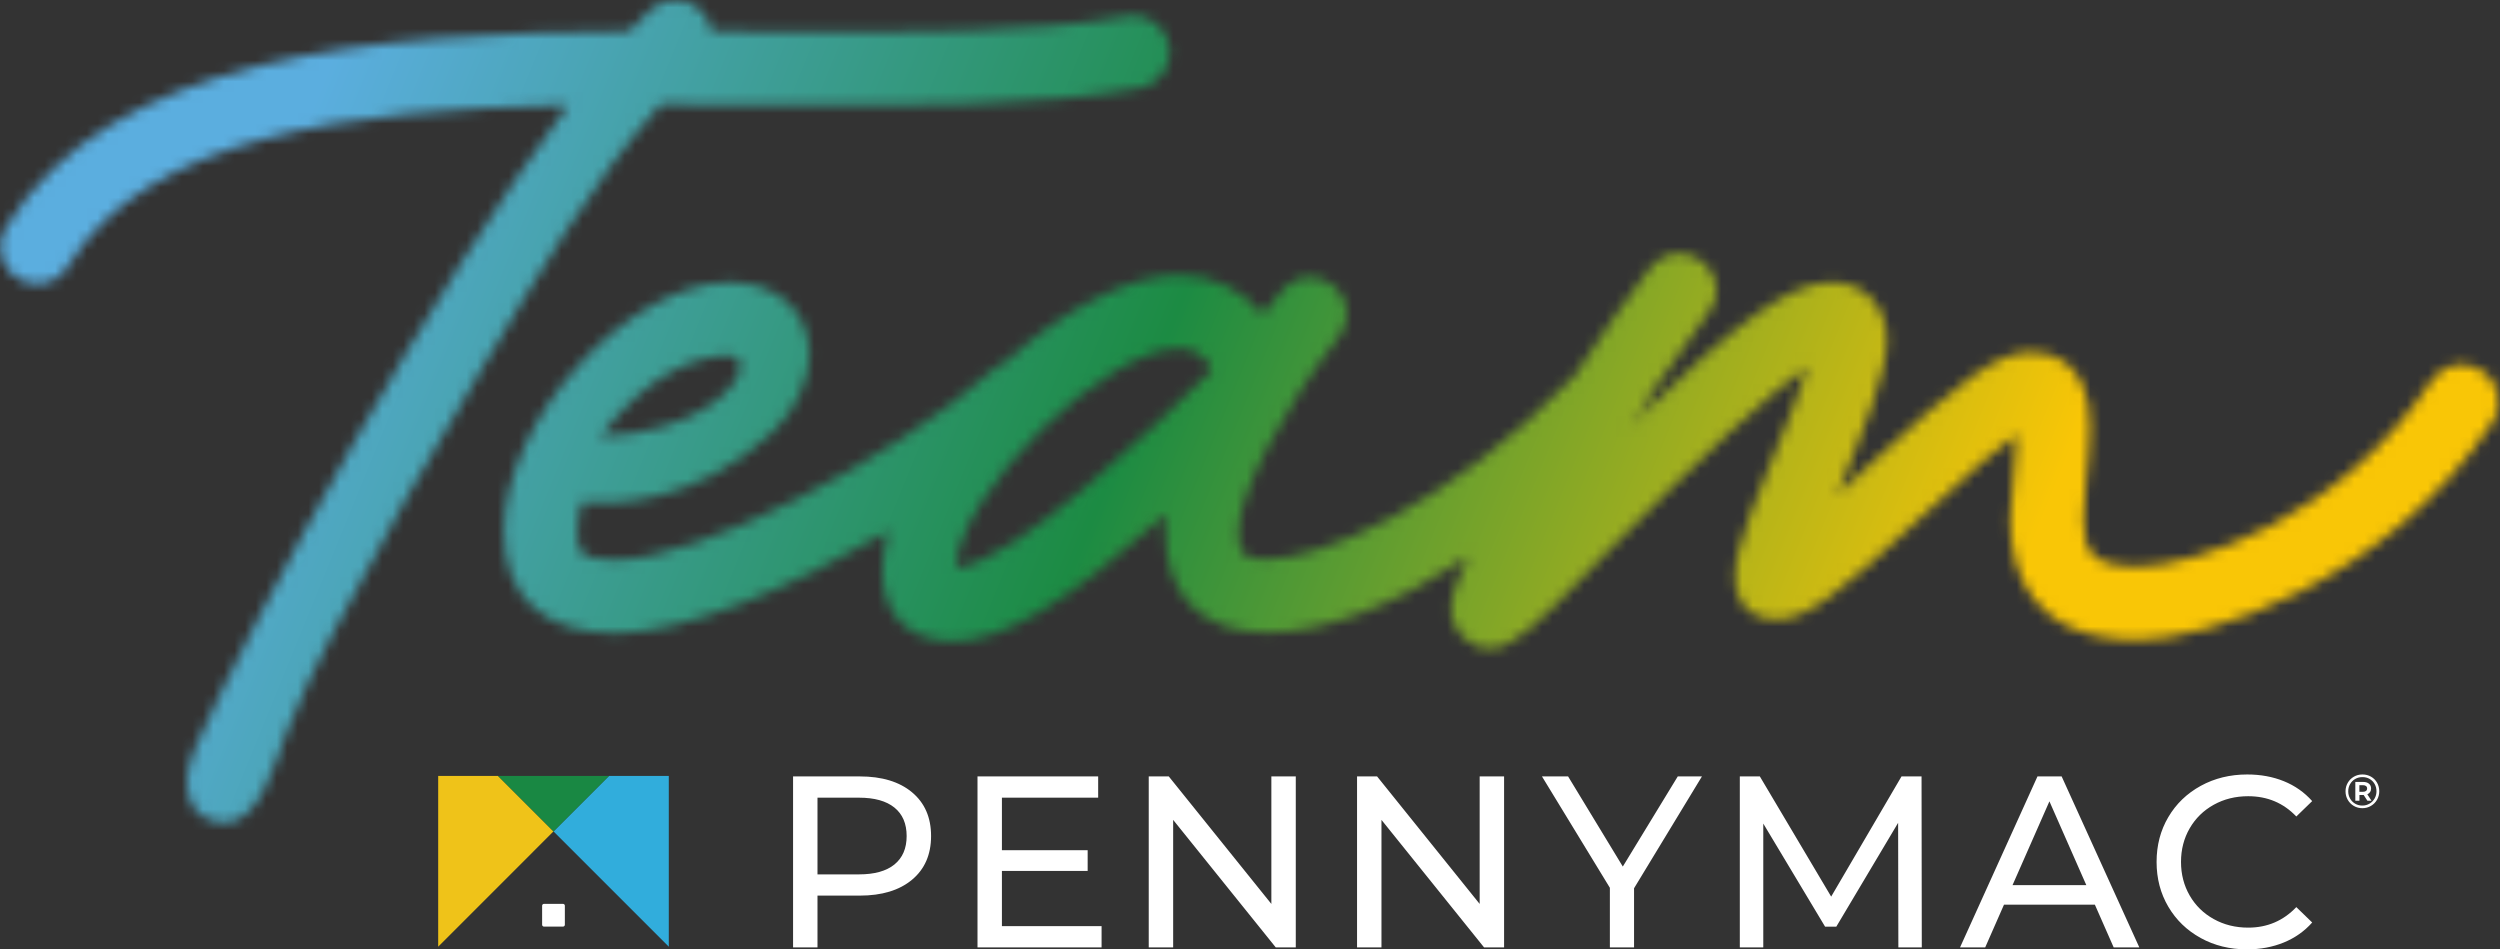 <?xml version="1.0" encoding="UTF-8"?>
<svg id="Layer_1" xmlns="http://www.w3.org/2000/svg" xmlns:xlink="http://www.w3.org/1999/xlink" version="1.1" viewBox="0 0 237 90">
  <rect x="0" y="0" width="237" height="90" fill="#333333" stroke="none"/>
  <!-- Generator: Adobe Illustrator 29.8.2, SVG Export Plug-In . SVG Version: 2.1.1 Build 3)  -->
  <defs>
    <style>
      .st0 {
        mask: url(#mask);
      }

      .st1 {
        fill: url(#linear-gradient1);
      }

      .st2 {
        fill: url(#linear-gradient);
      }

      .st3 {
        mask: url(#mask-1);
      }

      .st4 {
        fill: #fff;
      }

      .st5 {
        fill: #efc319;
      }

      .st6 {
        fill: #198843;
      }

      .st7 {
        fill: #31addc;
      }
    </style>
    <mask id="mask" x="-27.271" y="-38.783" width="165.477" height="155.577" maskUnits="userSpaceOnUse">
      <g id="mask0_333_716">
        <path class="st4" d="M61.764.843c-.036.028-.07.057-.103.088-.645.597-1.319,1.276-2.017,2.022C35.11,3.099,10.473,5.326.557,21.548c-.371.532-.557,1.171-.557,1.901,0,1.887,1.594,3.481,3.481,3.481,1.27,0,2.408-.669,2.991-1.752,7.514-12.201,26.403-14.777,47.4-15.203-12.888,17.207-29.651,48.052-35.305,60.788-1.038,2.32-1.127,4.341-.253,5.692.374.575,1.269,1.542,3.075,1.542,3.159-.003,4.759-5.823,5.6-8.077.099-.266.2-.531.304-.795,1.235-3.168,2.713-6.136,4.306-9.163,4.531-8.61,9.302-17.102,14.33-25.431,4.986-8.26,10.138-17.294,16.718-24.628,3.224.004,6.468.032,9.698.062l1.56.008c12.751.062,24.797.123,34.072-1.588,1.709-.263,2.949-1.718,2.949-3.459,0-1.887-1.594-3.481-3.481-3.481-.169,0-.509,0-.885.136-8.703,1.549-20.268,1.494-32.511,1.43l-1.509-.007c-1.673-.016-3.361-.03-5.057-.042-.26-1.65-1.726-2.961-3.436-2.961-.813,0-1.582.284-2.283.842"/>
      </g>
    </mask>
    <linearGradient id="linear-gradient" x1="23.159" y1="66.172" x2="177.529" y2="3.206" gradientTransform="translate(0 92) scale(1 -1)" gradientUnits="userSpaceOnUse">
      <stop offset="0" stop-color="#5baedf"/>
      <stop offset=".5" stop-color="#1c8b43"/>
      <stop offset="1" stop-color="#f9c606"/>
    </linearGradient>
    <mask id="mask-1" x="34.677" y="-42.108" width="215.304" height="169.715" maskUnits="userSpaceOnUse">
      <g id="mask1_333_716">
        <path class="st4" d="M69.158,33.719h.007c.583,0,1.079.499,1.022,1.079-.205,2.077-4.261,6.136-13.272,6.6,4.695-6.325,9.496-7.68,12.241-7.68M111.813,33.033c1.416,0,2.561.798,3.053,2.053-5.402,5.343-18.759,18.339-24.26,18.729.394-7.185,14.171-20.782,21.207-20.782ZM156.459,25.359c-1.968,2.549-4.487,6.151-7.179,10.256-12.196,12.645-24.275,17.397-29.171,17.397-2.266,0-2.694-.418-2.694-2.631,0-3.543,4.241-11.782,9.447-18.358.552-.691.845-1.481.845-2.284,0-1.887-1.594-3.481-3.481-3.481-1.022,0-2.008.471-2.65,1.274-.444.568-.919,1.125-1.4,1.69-.158.187-.319.376-.481.566-1.887-2.319-4.751-3.717-7.88-3.717-4.938,0-11.081,3.401-16.372,8.142-.399.147-.756.366-1.053.65-10.138,9.025-28.308,18.213-36.028,18.213-3.481,0-3.628-.826-3.628-2.693,0-.843.142-1.77.418-2.753.006-.021.234,0,.647.023,2.259.122,10.063.243,17.505-6.733,2.332-2.187,3.444-5.289,3.444-7.252,0-4.135-3.028-6.912-7.535-6.912-9.619,0-21.443,13.027-21.443,23.626,0,6.227,3.761,9.656,10.591,9.656,6.398,0,16.438-4.164,25.855-9.665-.371,1.301-.58,2.563-.58,3.753,0,4.171,2.514,6.662,6.725,6.662,4.668,0,10.618-3.523,20.198-12.047-.065.554-.106,1.114-.106,1.642,0,6.097,3.519,9.594,9.656,9.594,5.376,0,11.945-2.523,19.067-7.188-1.625,3.403-1.627,4.422-1.627,4.892,0,2.127,1.639,3.793,3.731,3.793s4.403-2.242,9.313-7.313l1.431-1.476c9.407-9.575,15.879-15.559,19.332-17.872-.747,2.39-2.112,5.719-3.282,8.57l-.604,1.491c-2.313,5.714-3.984,9.842-2.329,12.301.48.71,1.434,1.555,3.268,1.555,2.834,0,5.886-2.399,13.617-9.606,4.962-4.627,7.667-6.864,9.142-7.921-.03.722-.1,1.552-.173,2.418-.04.46-.079.929-.114,1.399-.204,1.579-.321,3.1-.321,4.181,0,5.23,2.108,11.465,12.151,11.465,6.221,0,23.32-5.202,33.605-20.662.071-.107.13-.22.178-.339.161-.403.382-.955.382-1.626,0-1.887-1.594-3.481-3.481-3.481-1.124,0-2.203.571-2.924,1.583-8.681,13.141-22.699,17.563-27.76,17.563-4.439,0-5.187-1.388-5.187-4.501,0-.749.097-1.86.2-3.038l.037-.436c.195-1.753.386-3.598.386-5.194,0-6.464-3.917-7.161-5.601-7.161-3.224,0-6.646,2.662-15.305,10.668-1.134,1.064-2.154,2.006-3.067,2.837.091-.231.187-.47.287-.717,2.171-5.291,4.415-10.762,4.415-13.922s-2.124-5.477-5.165-5.477c-3.843,0-8.453,3.121-19.248,13.641.104-.161.209-.319.314-.48.192-.19.383-.377.575-.568.536-.535.891-1.182,1.034-1.868,1.93-2.878,3.847-5.583,5.527-7.787.517-.577.811-1.369.811-2.199,0-1.887-1.594-3.481-3.481-3.481-1.039,0-2.062.483-2.782,1.348"/>
      </g>
    </mask>
    <linearGradient id="linear-gradient1" x1="34.229" y1="93.343" x2="188.599" y2="30.377" gradientTransform="translate(0 92) scale(1 -1)" gradientUnits="userSpaceOnUse">
      <stop offset="0" stop-color="#5baedf"/>
      <stop offset=".5" stop-color="#1c8b43"/>
      <stop offset="1" stop-color="#f9c606"/>
    </linearGradient>
  </defs>
  <g class="st0">
    <path class="st2" d="M15.826-38.783L-27.271,66.877l122.379,49.917L138.205,11.134,15.826-38.783Z"/>
  </g>
  <g class="st3">
    <path class="st1" d="M74.747-42.108L34.677,56.131l175.233,71.476,40.071-98.239L74.747-42.108Z"/>
  </g>
  <path class="st4" d="M224.772,73.628c.243.139.434.33.573.573.139.243.209.512.209.808s-.071.567-.213.812c-.142.246-.334.44-.58.582-.244.142-.514.213-.811.213s-.565-.071-.808-.213-.434-.335-.575-.58c-.14-.244-.211-.513-.211-.806s.07-.562.211-.806c.14-.244.333-.437.578-.579.244-.142.516-.213.815-.213s.569.07.813.209M224.631,76.186c.204-.12.364-.285.482-.491.117-.207.177-.435.177-.686s-.057-.477-.173-.682c-.114-.204-.273-.364-.474-.482-.203-.118-.431-.176-.684-.176s-.484.06-.689.179c-.206.119-.366.282-.482.486-.116.205-.175.433-.175.684s.058.478.175.684c.115.206.276.367.48.488.203.119.431.178.681.178s.477-.061.682-.182ZM224.685,75.086c-.061.094-.15.165-.264.213l.398.612h-.389l-.353-.544h-.403v.544h-.39v-1.784h.744c.231,0,.415.055.55.168.134.112.201.262.201.453,0,.133-.031.245-.093.339M224.004,75.064c.127,0,.224-.028.294-.083.07-.055.104-.134.104-.233s-.034-.176-.104-.231c-.07-.054-.167-.081-.294-.081h-.335v.629h.335Z"/>
  <path class="st4" d="M86.46,75.11c1.204,1.003,1.806,2.385,1.806,4.144s-.602,3.142-1.806,4.145c-1.205,1.004-2.856,1.505-4.956,1.505h-4.006v4.909h-2.315v-16.209h6.322c2.099,0,3.752.502,4.956,1.505ZM84.792,81.952c.771-.625,1.158-1.524,1.158-2.697s-.386-2.072-1.158-2.697c-.772-.625-1.891-.938-3.358-.938h-3.936v7.271h3.936c1.467,0,2.586-.312,3.358-.937M104.43,87.799v2.015h-11.763v-16.209h11.439v2.015h-9.124v4.979h8.128v1.968h-8.128v5.233h9.448ZM122.84,73.604v16.209h-1.899l-9.726-12.088v12.088h-2.315v-16.209h1.899l9.726,12.088v-12.088h2.315ZM142.587,73.604v16.209h-1.898l-9.726-12.088v12.088h-2.315v-16.209h1.899l9.725,12.088v-12.088h2.315ZM154.908,84.21v5.603h-2.292v-5.65l-6.438-10.559h2.477l5.187,8.545,5.21-8.545h2.292l-6.437,10.605h.001ZM179.965,89.814l-.023-11.81-5.859,9.841h-1.066l-5.858-9.771v11.74h-2.224v-16.209h1.899l6.761,11.393,6.669-11.393h1.899l.023,16.209h-2.223.002ZM198.593,85.761h-8.614l-1.782,4.052h-2.386l7.341-16.209h2.292l7.363,16.209h-2.431l-1.783-4.052ZM197.782,83.909l-3.497-7.943-3.497,7.943h6.994ZM208.625,88.922c-1.305-.718-2.327-1.705-3.069-2.965-.741-1.258-1.112-2.674-1.112-4.248s.371-2.991,1.112-4.248c.741-1.259,1.768-2.246,3.079-2.965,1.312-.718,2.78-1.076,4.4-1.076,1.266,0,2.424.212,3.473.637,1.05.425,1.946,1.054,2.687,1.887l-1.505,1.459c-1.22-1.281-2.741-1.922-4.562-1.922-1.204,0-2.292.269-3.265.81-.973.541-1.733,1.286-2.282,2.235-.548.95-.822,2.01-.822,3.184s.274,2.235.822,3.184c.548.95,1.308,1.694,2.282,2.235.972.541,2.06.811,3.265.811,1.806,0,3.327-.648,4.562-1.946l1.505,1.459c-.741.834-1.641,1.467-2.699,1.899-1.057.432-2.219.648-3.485.648-1.621,0-3.084-.359-4.387-1.077"/>
  <path class="st5" d="M41.54,73.557v16.189l10.93-10.931-5.258-5.258h-5.672Z"/>
  <path class="st7" d="M63.402,73.558h-5.673l-5.258,5.258,10.931,10.931v-16.189Z"/>
  <path class="st6" d="M47.213,73.558l5.258,5.258,5.258-5.258h-10.516Z"/>
  <path class="st4" d="M53.373,87.842h-1.805c-.097,0-.175-.078-.175-.175v-1.805c0-.097.078-.176.175-.176h1.805c.097,0,.175.079.175.176v1.805c0,.097-.078.175-.175.175Z"/>
</svg>